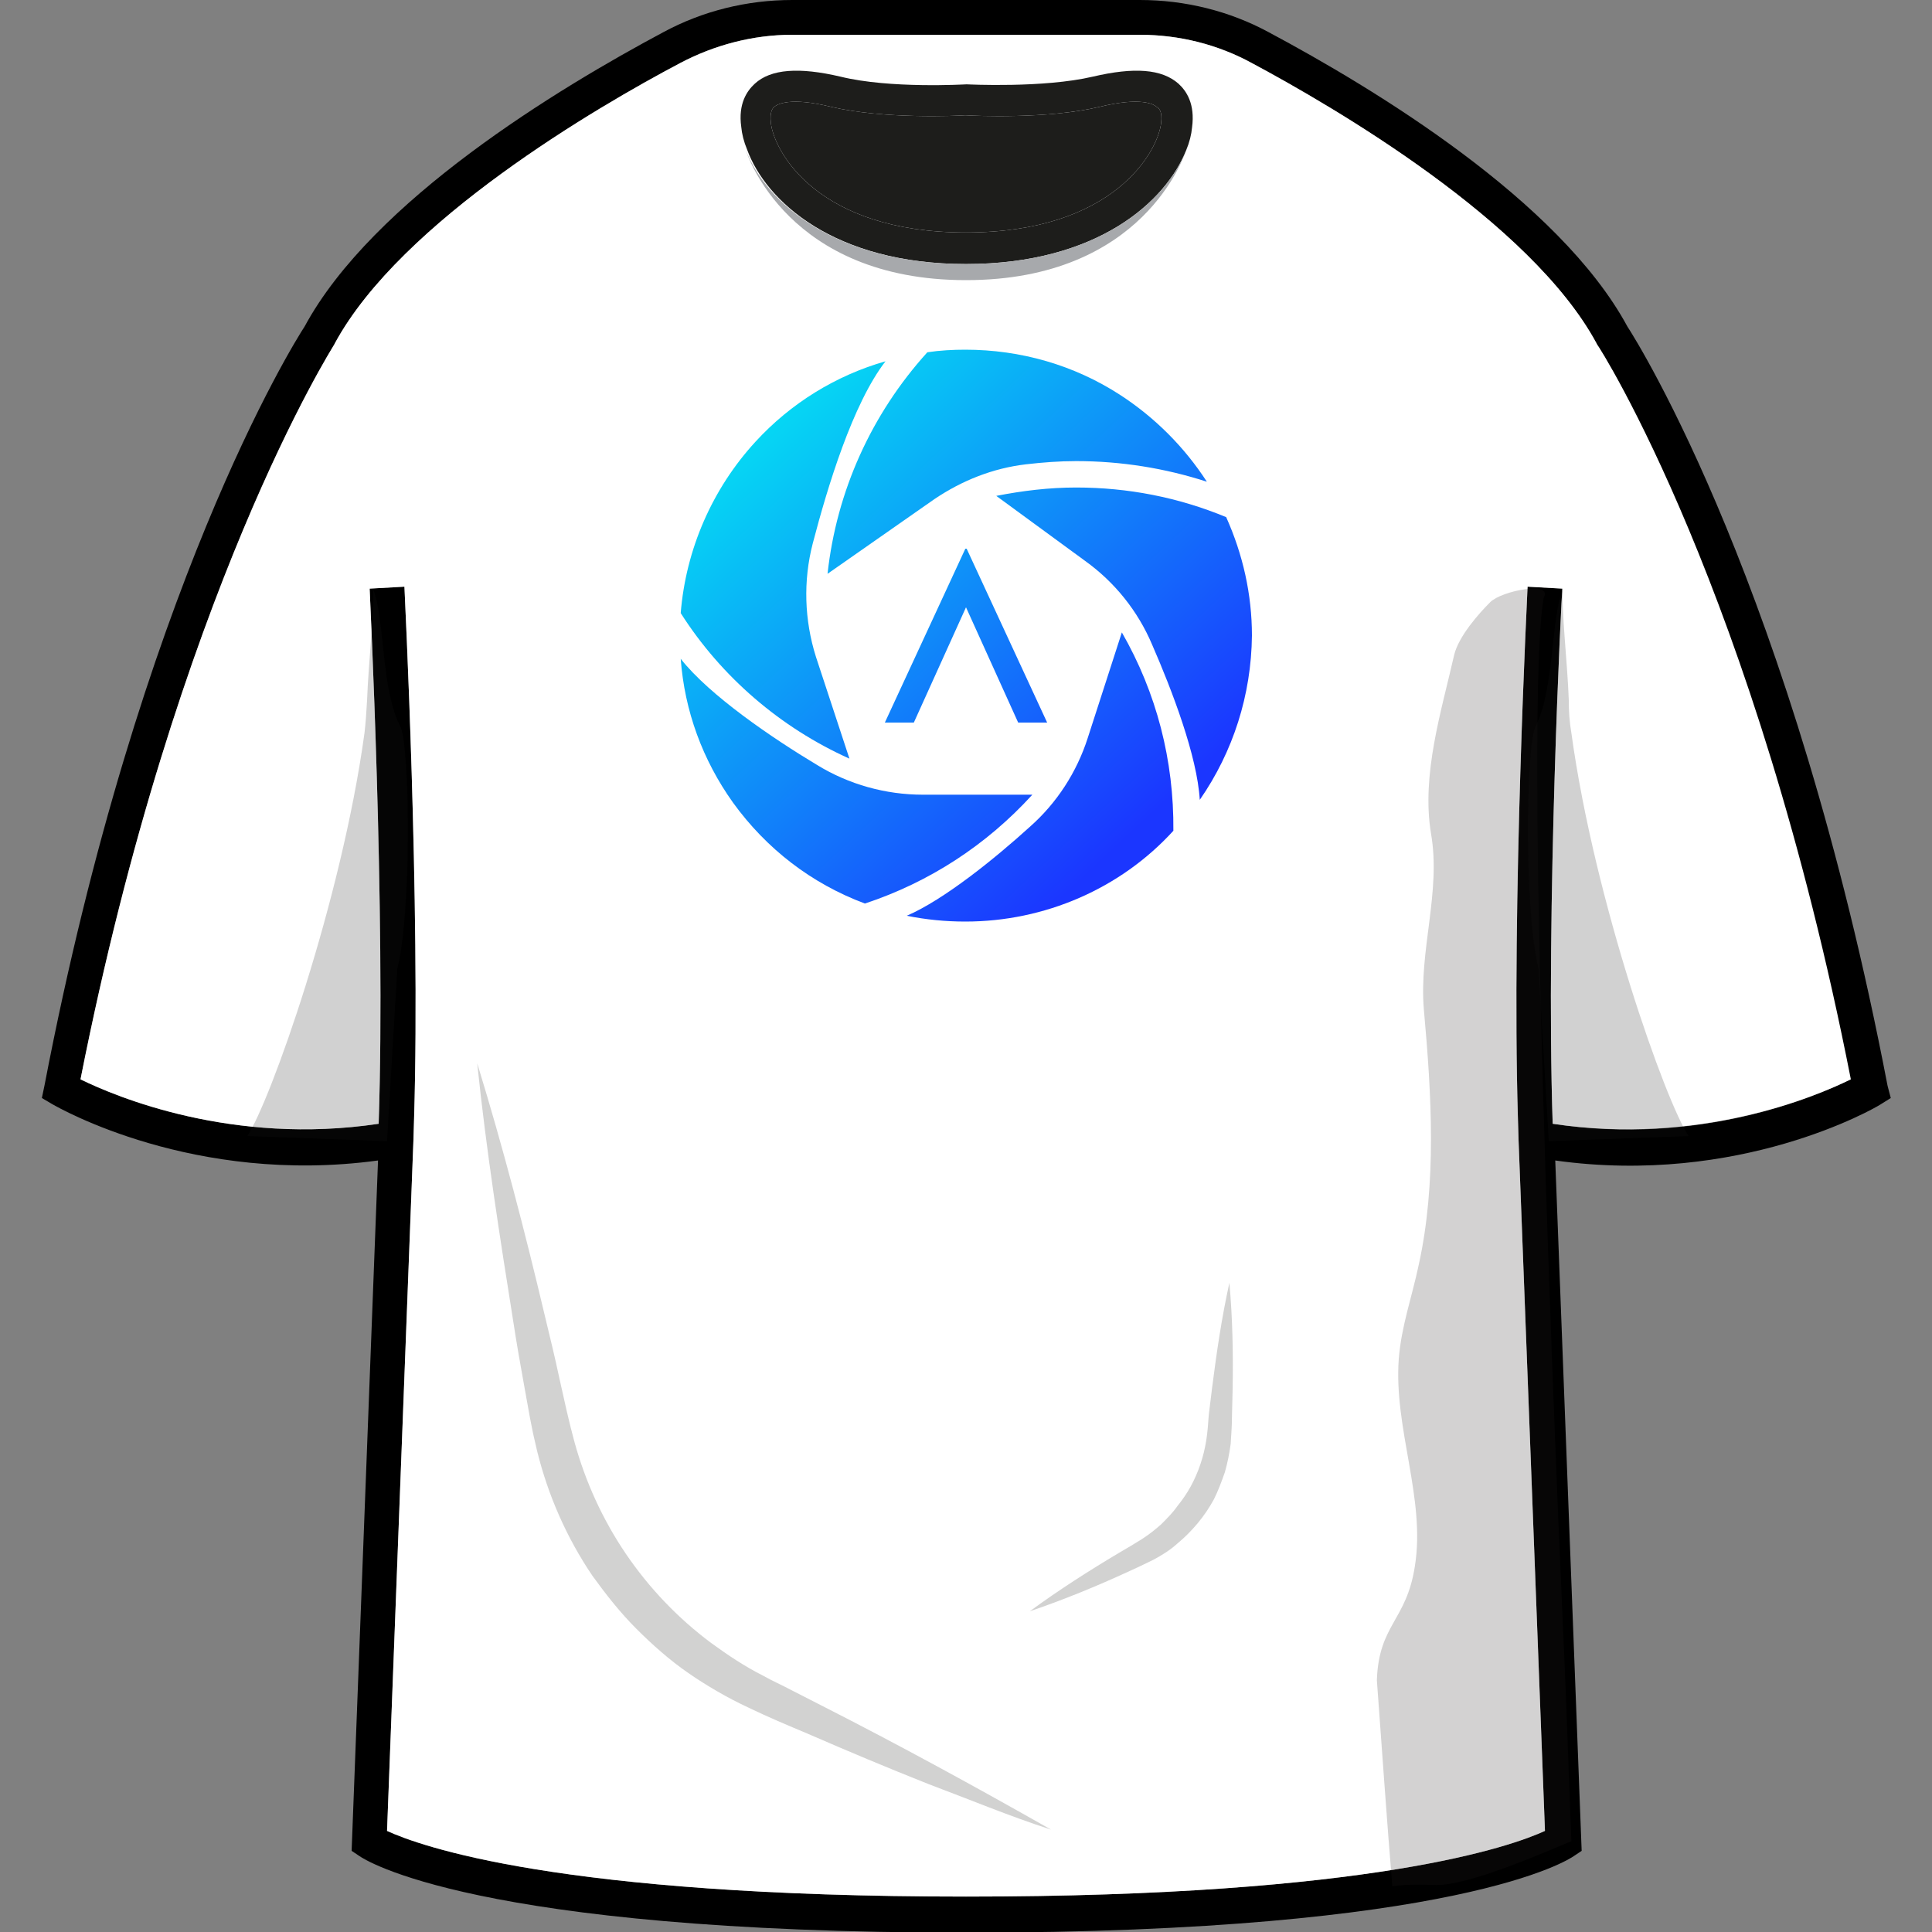 <?xml version="1.0" encoding="UTF-8"?>
<!-- Generator: Adobe Illustrator 24.3.0, SVG Export Plug-In . SVG Version: 6.00 Build 0)  -->
<svg xmlns="http://www.w3.org/2000/svg" xmlns:xlink="http://www.w3.org/1999/xlink" version="1.1" id="Capa_1" x="0px" y="0px" viewBox="0 0 300 300" style="enable-background:new 0 0 300 300;" xml:space="preserve">
<rect x="0" y="0" width="300" height="300" fill="#808080" stroke="none"/>
<style type="text/css">
	.st0{fill:#FFFFFF;}
	.st1{fill:#1D1D1B;}
	.st2{fill:#A7A9AC;}
	.st3{opacity:0.2;}
	.st4{fill:#231F20;}
	.st5{fill:url(#XMLID_42_);}
	.st6{fill:url(#XMLID_43_);}
	.st7{fill:url(#XMLID_44_);}
	.st8{fill:url(#XMLID_45_);}
	.st9{fill:url(#XMLID_46_);}
	.st10{fill:url(#XMLID_47_);}
	.st11{opacity:0.2;fill:#1D1D1B;enable-background:new    ;}
</style>
<g id="Capa_2_1_">
</g>
<g>
	<g>
		<path d="M293.1,168.6c-14.8-77.1-38.7-115.3-40.4-117.9C242.1,31.1,213.3,13.7,197,5c-6.1-3.3-13-5-20-5H123c-7,0-13.9,1.7-20,5    c-16.3,8.7-45.1,26.1-55.7,45.7c-1.7,2.6-25.6,40.8-40.4,117.9l-0.4,1.9l1.7,1c0.9,0.5,21.9,12.6,50.5,8.7l-4.1,107.2l1.2,0.8    c0.7,0.5,17.7,11.9,94.3,11.9s93.6-11.4,94.3-11.9l1.2-0.8l-4.1-107.2c28.6,4,49.6-8.1,50.5-8.7l1.6-1L293.1,168.6z M241.1,174.5    c-1.1-33.1,1.4-82.6,1.5-83.1l-5.4-0.3c0,0.5-2.5,49.1-1.5,82.5h0l0.1,3.4v0l4.1,107.3c-5,2.3-26.6,10.2-89.9,10.2    c-63.4,0-84.9-7.9-89.9-10.2L64.2,177l0.1-3.4h0c1-33.3-1.5-82-1.5-82.5l-5.4,0.3c0,0.5,2.5,50,1.4,83.1    c-22.7,3.4-40.8-4.2-46.3-6.9C27.5,91.8,51.7,53.9,51.9,53.5l0.1-0.2c10.3-19,40.9-36.8,53.6-43.5c5.3-2.8,11.3-4.4,17.4-4.4H177    c6.1,0,12.1,1.5,17.4,4.4c12.7,6.8,43.3,24.6,53.5,43.5l0.1,0.2c0.3,0.4,24.4,38.3,39.3,114.1C282,170.3,263.8,178,241.1,174.5z"></path>
		<path class="st0" d="M287.4,167.6c-5.5,2.7-23.6,10.3-46.3,6.9c-1.1-33.1,1.4-82.6,1.5-83.1l-5.4-0.3c0,0.5-2.5,49.1-1.5,82.5h0    l0.1,3.4v0l4.1,107.3c-5,2.3-26.6,10.2-89.9,10.2c-63.4,0-84.9-7.9-89.9-10.2L64.2,177l0.1-3.4h0c1-33.3-1.5-82-1.5-82.5l-5.4,0.3    c0,0.5,2.5,50,1.4,83.1c-22.7,3.4-40.8-4.2-46.3-6.9C27.5,91.8,51.7,53.9,51.9,53.5l0.1-0.2c10.3-19,40.9-36.8,53.6-43.5    c5.3-2.8,11.3-4.4,17.4-4.4H177c6.1,0,12.1,1.5,17.4,4.4c12.7,6.8,43.3,24.6,53.5,43.5l0.1,0.2C248.4,53.9,272.5,91.8,287.4,167.6    z"></path>
	</g>
	<g>
		<path class="st1" d="M183,13c-2.6-2.3-6.9-2.6-13.3-1.1c-7.7,1.8-19.4,1.2-19.5,1.2c-0.1,0-0.1,0-0.1,0c-0.1,0-0.1,0-0.1,0    c-0.1,0-11.8,0.7-19.5-1.2c-6.4-1.5-10.8-1.2-13.3,1.1c-1.2,1.1-2.6,3.1-2.1,6.7c0.1,1.1,0.4,2.3,0.9,3.5h0v0    C118.9,31.2,129.5,41,150,41s31.1-9.8,34.2-17.7c0,0,0,0,0,0c0.5-1.2,0.8-2.4,0.9-3.5C185.6,16.1,184.2,14.1,183,13z M180.3,19.1    c-0.5,4.4-7.3,17-30.3,17c-23.1,0-29.8-12.6-30.3-17c-0.2-1.8,0.3-2.3,0.5-2.5c0.5-0.4,2.4-1.6,8.9,0c8.1,1.9,19.4,1.4,20.8,1.3    c1.5,0.1,12.8,0.6,20.8-1.3c6.5-1.6,8.5-0.4,8.9,0C180,16.8,180.5,17.3,180.3,19.1z"></path>
		<path class="st1" d="M180.3,19.1c-0.5,4.4-7.3,17-30.3,17c-23.1,0-29.8-12.6-30.3-17c-0.2-1.8,0.3-2.3,0.5-2.5    c0.5-0.4,2.4-1.6,8.9,0c8.1,1.9,19.4,1.4,20.8,1.3c1.5,0.1,12.8,0.6,20.8-1.3c6.5-1.6,8.5-0.4,8.9,0    C180,16.8,180.5,17.3,180.3,19.1z"></path>
	</g>
	<g>
		<path class="st2" d="M184.2,23.3c-0.3,0.8-6.6,20.2-34.2,20.2c-27.7,0-34-19.6-34.2-20.2c3.1,8,13.7,17.7,34.2,17.7    C170.5,41,181.1,31.2,184.2,23.3z"></path>
	</g>
	<g class="st3">
		<g>
			<path class="st4" d="M243,259.5l1,26.4c-3.7,1.5-16.2,7.1-21.4,6.8c-2-0.1-4.4-0.1-6.4,0.2c-0.8-9.5-1.7-22.5-2.4-32     c0.3-8.7,4.6-9.2,5.9-17.7c1.7-10.5-3.3-21.4-2.5-32.2c0.4-5.1,2.1-9.8,3.1-14.6c2.8-12.7,2-26.3,0.8-39.6     c-0.8-9.2,2.7-18.3,1.1-27.4c-1.5-9.1,1.6-18.9,3.6-27.7c0.7-2.9,3.8-6.4,5.6-8.2c1.8-1.8,9.8-3.3,8.3-0.7     C236.2,113.3,243,259.5,243,259.5z"></path>
		</g>
	</g>
	<g class="st3">
		<g>
			<path class="st1" d="M74.1,165.1c4,13,7.4,26.1,10.5,39.2c0.8,3.3,1.6,6.6,2.3,9.9l1.1,4.9l0.6,2.5l0.6,2.3     c1.7,6.2,4.4,12.1,8,17.4c3.6,5.3,8.1,10,13.2,13.8c2.6,1.9,5.3,3.7,8.1,5.1c1.4,0.8,3,1.5,4.5,2.3l4.5,2.3     c12,6.1,23.9,12.6,35.7,19.3c-6.5-2.1-12.7-4.7-19.1-7.1c-6.3-2.5-12.5-5.1-18.7-7.8c-3.1-1.3-6.2-2.6-9.3-4.1     c-3.2-1.5-6.3-3.3-9.2-5.3c-2.9-2-5.6-4.4-8.1-6.9c-2.5-2.5-4.7-5.3-6.8-8.2c-4-5.9-6.9-12.5-8.6-19.4l-0.6-2.6l-0.5-2.5l-0.9-5     c-0.6-3.3-1.2-6.7-1.7-10C77.6,192,75.5,178.6,74.1,165.1z"></path>
		</g>
	</g>
	<g class="st3">
		<g>
			<path class="st1" d="M190.9,199.2c0.5,5.6,0.6,11.1,0.5,16.6l-0.1,4.1c0,1.4-0.1,2.7-0.2,4.3c-0.2,1.5-0.5,3-0.9,4.4     c-0.5,1.4-1,2.8-1.7,4.2c-1.4,2.6-3.4,5-5.7,6.9c-1.1,1-2.4,1.8-3.7,2.5c-1.4,0.7-2.5,1.2-3.8,1.8c-5,2.3-10.1,4.4-15.4,6.2     c4.5-3.3,9.2-6.3,13.9-9.1c1.2-0.7,2.4-1.4,3.5-2.1c1.1-0.7,2.1-1.5,3-2.3c0.9-0.9,1.8-1.8,2.5-2.8c0.8-1,1.5-2,2.1-3.1     c1.2-2.2,2-4.6,2.4-7.1c0.2-1.2,0.3-2.6,0.4-4l0.5-4.1C188.9,210.1,189.7,204.6,190.9,199.2z"></path>
		</g>
	</g>
</g>
<g>
	<g id="XMLID_18_">
		<g id="XMLID_19_">
			
				<linearGradient id="XMLID_42_" gradientUnits="userSpaceOnUse" x1="195.98" y1="191.576" x2="124.808" y2="267.713" gradientTransform="matrix(1 0 0 -1 0 302)">
				<stop offset="0" style="stop-color:#1B36FF"></stop>
				<stop offset="1" style="stop-color:#00FCF1"></stop>
			</linearGradient>
			<path id="XMLID_24_" class="st5" d="M186.3,124.2c-0.4-6.8-4.3-17-7.4-24.1c-2.2-5.2-5.8-9.7-10.4-13L154.7,77     c4.1-0.8,8.2-1.3,12.4-1.3c8,0,15.8,1.5,23.3,4.6c2.6,5.8,4,12,4,18.4C194.3,107.9,191.5,116.7,186.3,124.2z"></path>
			
				<linearGradient id="XMLID_43_" gradientUnits="userSpaceOnUse" x1="190.132" y1="186.11" x2="118.961" y2="262.247" gradientTransform="matrix(1 0 0 -1 0 302)">
				<stop offset="0" style="stop-color:#1B36FF"></stop>
				<stop offset="1" style="stop-color:#00FCF1"></stop>
			</linearGradient>
			<path id="XMLID_23_" class="st6" d="M128.5,89.1c1.4-12.8,6.8-24.8,15.5-34.4c2-0.3,4-0.4,5.9-0.4c8.6,0,16.9,2.4,24,7     c5.4,3.5,10,8.1,13.5,13.5c-6.5-2.1-13.3-3.2-20.3-3.2c-2.6,0-5.2,0.2-7.8,0.5c-5.1,0.6-9.9,2.5-14.2,5.4L128.5,89.1z"></path>
			
				<linearGradient id="XMLID_44_" gradientUnits="userSpaceOnUse" x1="173.274" y1="170.352" x2="102.103" y2="246.489" gradientTransform="matrix(1 0 0 -1 0 302)">
				<stop offset="0" style="stop-color:#1B36FF"></stop>
				<stop offset="1" style="stop-color:#00FCF1"></stop>
			</linearGradient>
			<path id="XMLID_22_" class="st7" d="M131.9,117.8c-10.7-4.8-19.9-12.7-26.2-22.6c0.8-9.9,4.9-19.3,11.6-26.6     c5.5-6,12.5-10.3,20.2-12.5c-5.1,6.6-9,19.5-11.3,28.3c-1.5,5.8-1.3,11.9,0.5,17.6L131.9,117.8z"></path>
			
				<linearGradient id="XMLID_45_" gradientUnits="userSpaceOnUse" x1="157.605" y1="155.704" x2="86.433" y2="231.841" gradientTransform="matrix(1 0 0 -1 0 302)">
				<stop offset="0" style="stop-color:#1B36FF"></stop>
				<stop offset="1" style="stop-color:#00FCF1"></stop>
			</linearGradient>
			<path id="XMLID_21_" class="st8" d="M134.3,140.3c-8.3-3.1-15.3-8.5-20.5-15.7c-4.7-6.6-7.5-14.2-8.1-22.3     c4.5,5.7,14.2,12.3,21.2,16.5c4.9,3,10.6,4.6,16.4,4.6h17C153.2,131.2,144.3,137,134.3,140.3z"></path>
			
				<linearGradient id="XMLID_46_" gradientUnits="userSpaceOnUse" x1="170.603" y1="167.854" x2="99.431" y2="243.991" gradientTransform="matrix(1 0 0 -1 0 302)">
				<stop offset="0" style="stop-color:#1B36FF"></stop>
				<stop offset="1" style="stop-color:#00FCF1"></stop>
			</linearGradient>
			<path id="XMLID_20_" class="st9" d="M149.9,143.1c-3.1,0-6.1-0.3-9.1-0.9c5.8-2.5,13.7-8.9,19.1-13.8c4.2-3.7,7.3-8.5,9-13.8     l5.3-16.4c5.4,9.4,8.1,19.9,8,30.8l0,0C174,138,162.2,143.1,149.9,143.1z"></path>
		</g>
	</g>
	
		<linearGradient id="XMLID_47_" gradientUnits="userSpaceOnUse" x1="173.955" y1="170.988" x2="102.784" y2="247.125" gradientTransform="matrix(1 0 0 -1 0 302)">
		<stop offset="0" style="stop-color:#1B36FF"></stop>
		<stop offset="1" style="stop-color:#00FCF1"></stop>
	</linearGradient>
	<polygon id="XMLID_17_" class="st10" points="162.6,112.2 150.1,85.2 149.9,85.2 137.4,112.2 141.9,112.2 150,94.3 158.1,112.2     "></polygon>
</g>
<path class="st11" d="M61.7,150.4l-1.6,26.8l-21.7-0.8c3.5-5.2,14.6-36.3,18.2-62.6c0.2-1.7,0.3-3.4,0.4-5.1  c0.2-5.7,1.2-14.3,0.9-17.3c1.9,4.5,1.2,15.6,4.3,21.5C63.6,115.7,64,141.2,61.7,150.4z"></path>
<path class="st11" d="M238.4,112.9c3-5.8,2.4-17,4.3-21.5c-0.3,3,0.7,11.6,0.9,17.3c0,1.7,0.1,3.4,0.4,5.1  c3.6,26.3,14.7,57.4,18.2,62.6l-21.7,0.8l-1.6-26.8C236.6,141.2,237,115.7,238.4,112.9z"></path>
</svg>
